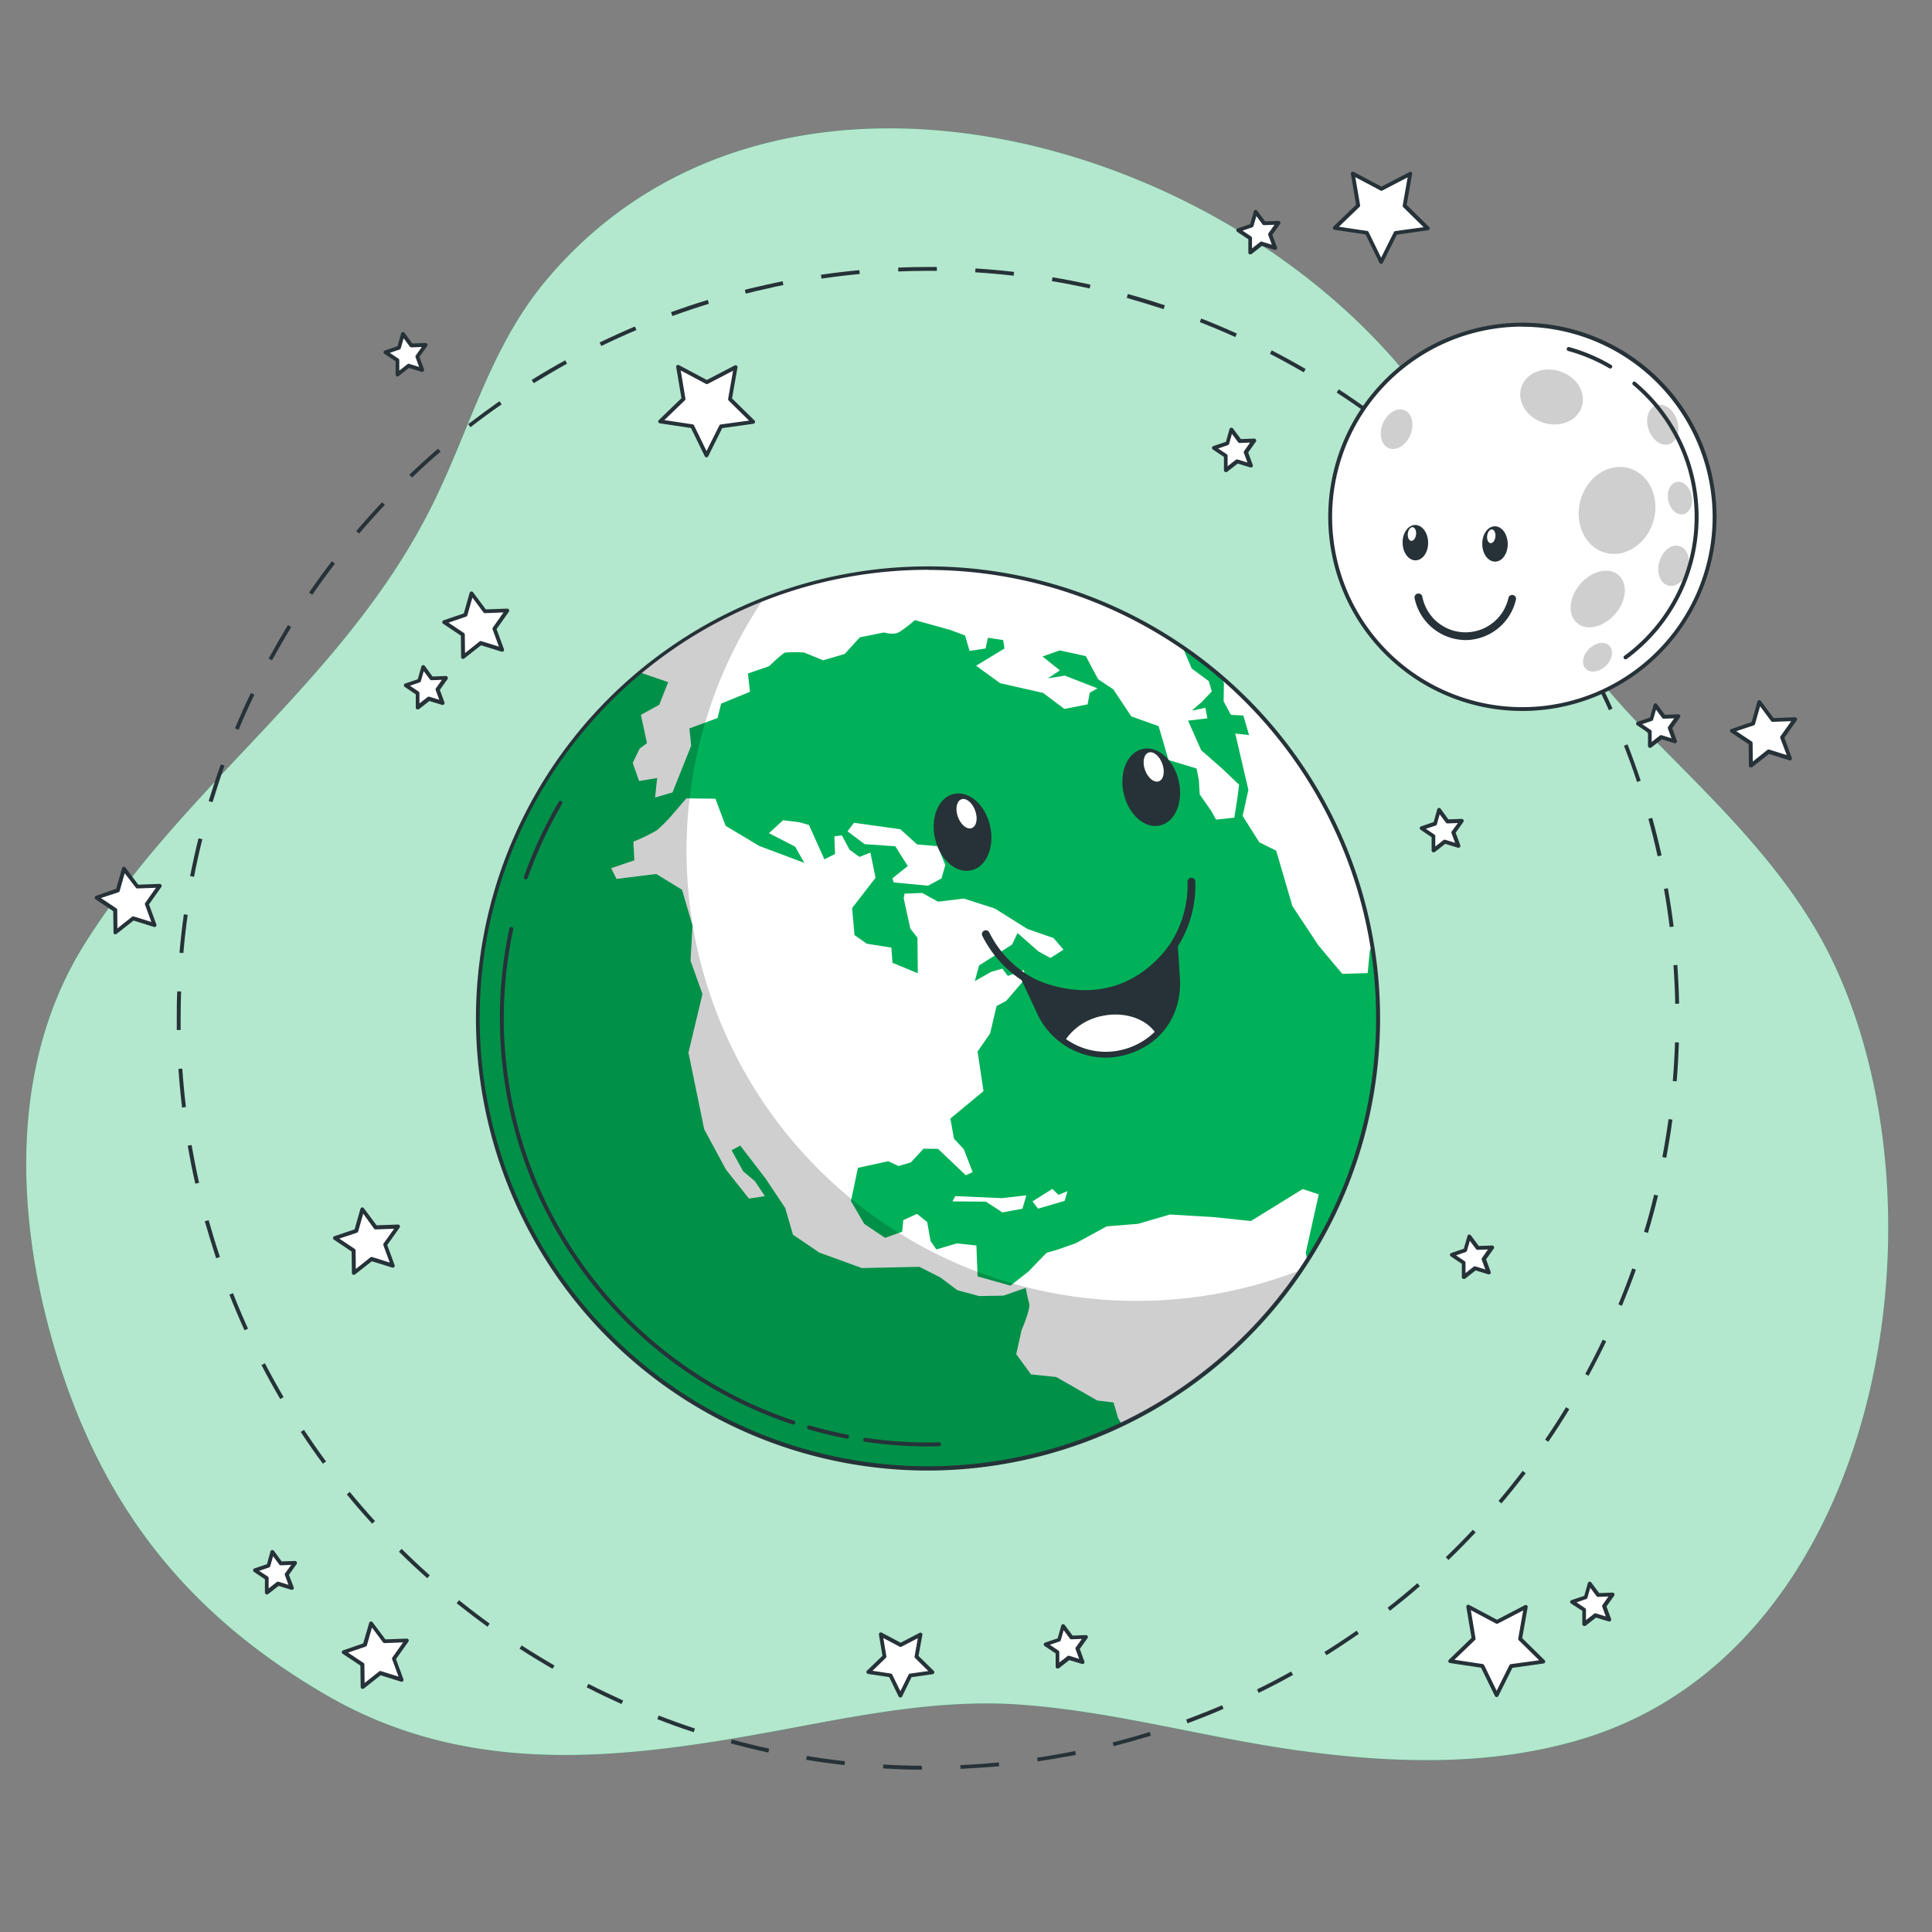 <svg xmlns="http://www.w3.org/2000/svg" viewBox="0 0 500 500"><rect x="0" y="0" width="500" height="500" fill="#808080" stroke="none"/><g id="freepik--background-simple--inject-126"><path d="M383.16,127.24a210,210,0,0,0-10.85-19C326.19,37.94,202.7-.34,141.51,72.34,126.92,89.66,121.84,110.6,112,130.46c-22.32,45.19-64,72.2-90.2,114-20.27,32.44-17.57,74-6.26,109.07,12.29,38.1,33.92,64.71,68.52,84.93,38.79,22.68,80.27,16.38,122.2,8.49,18.85-3.55,38.29-7.17,57.57-5.81,24.14,1.69,48,8.52,71.92,11.84,24.9,3.46,50.74,4.27,74.73-3.25,76.83-24.1,95-137,63.44-201.73-11.18-22.9-30.14-40.57-47.74-58.5C407.2,170.2,395.56,151.26,383.16,127.24Z" style="fill:#00B159"></path><path d="M383.16,127.24a210,210,0,0,0-10.85-19C326.19,37.94,202.7-.34,141.51,72.34,126.92,89.66,121.84,110.6,112,130.46c-22.32,45.19-64,72.2-90.2,114-20.27,32.44-17.57,74-6.26,109.07,12.29,38.1,33.92,64.71,68.52,84.93,38.79,22.68,80.27,16.38,122.2,8.49,18.85-3.55,38.29-7.17,57.57-5.81,24.14,1.69,48,8.52,71.92,11.84,24.9,3.46,50.74,4.27,74.73-3.25,76.83-24.1,95-137,63.44-201.73-11.18-22.9-30.14-40.57-47.74-58.5C407.2,170.2,395.56,151.26,383.16,127.24Z" style="fill:#fff;opacity:0.7"></path></g><g id="freepik--Stars--inject-126"><polygon points="190.39 95 188.93 103.28 194.93 109.17 186.6 110.34 182.85 117.86 179.16 110.31 170.85 109.06 176.9 103.22 175.51 94.94 182.93 98.88 190.39 95" style="fill:#fff"></polygon><path d="M182.85,118.36h0a.5.5,0,0,1-.45-.28l-3.57-7.31-8.05-1.21a.51.51,0,0,1-.41-.34.53.53,0,0,1,.13-.51l5.86-5.66L175,95a.49.49,0,0,1,.2-.49.51.51,0,0,1,.53,0l7.19,3.82,7.22-3.75a.5.5,0,0,1,.72.53l-1.41,8,5.81,5.71a.5.5,0,0,1,.12.51.51.51,0,0,1-.4.34l-8.07,1.13-3.63,7.29A.5.5,0,0,1,182.85,118.36Zm-10.92-9.64,7.31,1.1a.47.47,0,0,1,.37.27l3.24,6.64,3.31-6.61a.47.47,0,0,1,.37-.27l7.32-1-5.27-5.19a.51.51,0,0,1-.14-.44l1.28-7.28-6.56,3.41a.47.47,0,0,1-.46,0l-6.53-3.47,1.22,7.29a.48.48,0,0,1-.15.44Z" style="fill:#263238"></path><polygon points="394.87 415.83 393.41 424.11 399.4 430 391.08 431.18 387.32 438.7 383.64 431.14 375.33 429.9 381.37 424.06 379.99 415.77 387.41 419.71 394.87 415.83" style="fill:#fff"></polygon><path d="M387.32,439.2h0a.49.49,0,0,1-.44-.28l-3.58-7.32-8.05-1.21a.5.5,0,0,1-.4-.34.49.49,0,0,1,.13-.51l5.85-5.66-1.34-8a.5.5,0,0,1,.73-.52l7.19,3.82,7.22-3.76a.5.5,0,0,1,.73.53l-1.41,8,5.8,5.71a.51.51,0,0,1,.13.51.51.51,0,0,1-.41.34l-8.06,1.13-3.64,7.29A.5.5,0,0,1,387.32,439.2Zm-10.92-9.65,7.31,1.1a.51.51,0,0,1,.38.27l3.24,6.65,3.3-6.62a.49.49,0,0,1,.38-.27l7.32-1-5.27-5.18a.5.5,0,0,1-.14-.45l1.28-7.28-6.56,3.41a.49.49,0,0,1-.47,0l-6.52-3.47,1.21,7.29a.5.5,0,0,1-.14.45Z" style="fill:#263238"></path><polygon points="364.97 44.95 363.51 53.23 369.51 59.13 361.18 60.3 357.43 67.82 353.74 60.27 345.43 59.02 351.48 53.18 350.09 44.89 357.51 48.83 364.97 44.95" style="fill:#fff"></polygon><path d="M357.43,68.32h0A.5.5,0,0,1,357,68l-3.57-7.32-8.05-1.21a.47.47,0,0,1-.4-.34.5.5,0,0,1,.12-.51L350.94,53l-1.34-8a.5.5,0,0,1,.73-.52l7.19,3.82,7.22-3.76a.51.51,0,0,1,.53,0,.49.49,0,0,1,.19.49l-1.41,8,5.81,5.71a.5.5,0,0,1,.12.51.51.51,0,0,1-.4.34l-8.07,1.14L357.88,68A.51.51,0,0,1,357.43,68.32Zm-10.92-9.64,7.31,1.09a.48.48,0,0,1,.37.28l3.24,6.64,3.31-6.62a.52.52,0,0,1,.37-.27l7.32-1-5.27-5.18a.52.52,0,0,1-.14-.44l1.28-7.28-6.56,3.41a.5.5,0,0,1-.46,0l-6.53-3.46L352,53.1a.49.49,0,0,1-.15.44Z" style="fill:#263238"></path><polygon points="238.24 423.05 237.24 428.76 241.37 432.82 235.63 433.63 233.04 438.81 230.5 433.6 224.77 432.75 228.94 428.72 227.98 423 233.1 425.72 238.24 423.05" style="fill:#fff"></polygon><path d="M233,439.31a.63.63,0,0,1-.45-.28l-2.42-5-5.47-.82a.49.49,0,0,1-.4-.34.5.5,0,0,1,.12-.51l4-3.85-.91-5.45a.5.5,0,0,1,.73-.53l4.88,2.6,4.91-2.55a.5.5,0,0,1,.72.53l-1,5.44,3.95,3.88a.52.52,0,0,1,.12.52.49.49,0,0,1-.4.33l-5.48.77L233.49,439A.51.51,0,0,1,233,439.31Zm-7.19-6.91,4.72.71a.49.49,0,0,1,.38.27l2.1,4.3,2.13-4.28a.53.53,0,0,1,.38-.27l4.73-.66-3.41-3.36a.51.51,0,0,1-.14-.44l.83-4.71-4.24,2.21a.55.55,0,0,1-.47,0l-4.22-2.25.79,4.72a.49.49,0,0,1-.15.44Z" style="fill:#263238"></path><polygon points="103.01 317.41 99.66 322.13 101.66 327.57 96.12 325.85 91.57 329.43 91.5 323.63 86.69 320.41 92.18 318.55 93.76 312.98 97.22 317.62 103.01 317.41" style="fill:#fff"></polygon><path d="M91.57,329.93a.54.54,0,0,1-.22-.05.5.5,0,0,1-.28-.45L91,323.9l-4.59-3.08a.5.5,0,0,1,.12-.89l5.24-1.77,1.51-5.32a.48.48,0,0,1,.39-.35.5.5,0,0,1,.49.19l3.3,4.43,5.53-.2a.5.5,0,0,1,.43.79l-3.2,4.51,1.9,5.19a.5.5,0,0,1-.1.52.49.49,0,0,1-.51.13l-5.28-1.64-4.35,3.41A.51.51,0,0,1,91.57,329.93Zm-3.76-9.38,4,2.67a.5.5,0,0,1,.22.41l.06,4.78,3.76-3a.52.52,0,0,1,.45-.09l4.57,1.43-1.65-4.49a.5.5,0,0,1,.06-.46L102,318l-4.78.17a.52.52,0,0,1-.42-.2L94,314.09l-1.3,4.6a.5.5,0,0,1-.32.33Z" style="fill:#263238"></path><polygon points="464.56 186.08 461.2 190.81 463.2 196.25 457.67 194.52 453.11 198.1 453.04 192.31 448.23 189.08 453.72 187.22 455.31 181.65 458.77 186.3 464.56 186.08" style="fill:#fff"></polygon><path d="M453.11,198.6a.5.5,0,0,1-.21,0,.49.49,0,0,1-.29-.45l-.06-5.53-4.6-3.08a.49.49,0,0,1-.21-.48.49.49,0,0,1,.33-.41l5.24-1.77,1.52-5.32a.48.48,0,0,1,.39-.35.5.5,0,0,1,.49.19l3.3,4.44,5.53-.21a.47.47,0,0,1,.46.26.51.51,0,0,1,0,.53l-3.2,4.51,1.91,5.19a.52.52,0,0,1-.11.52.48.48,0,0,1-.51.13l-5.28-1.64-4.35,3.41A.51.51,0,0,1,453.11,198.6Zm-3.76-9.37,4,2.66a.48.48,0,0,1,.22.41l.06,4.78,3.76-3a.51.51,0,0,1,.46-.09l4.56,1.43L460.74,191a.47.47,0,0,1,.06-.46l2.76-3.9-4.78.17a.45.45,0,0,1-.42-.2l-2.85-3.83-1.31,4.6a.5.5,0,0,1-.32.34Z" style="fill:#263238"></path><polygon points="131.27 158.01 127.92 162.73 129.92 168.17 124.39 166.45 119.83 170.03 119.76 164.23 114.95 161 120.44 159.15 122.02 153.58 125.48 158.22 131.27 158.01" style="fill:#fff"></polygon><path d="M119.83,170.53a.59.59,0,0,1-.22-.05.51.51,0,0,1-.28-.45l-.06-5.53-4.6-3.08a.51.51,0,0,1,.12-.89l5.24-1.77,1.51-5.32a.53.53,0,0,1,.39-.36.49.49,0,0,1,.49.2l3.31,4.43,5.53-.2a.46.46,0,0,1,.45.26.51.51,0,0,1,0,.53l-3.2,4.51,1.91,5.19a.52.52,0,0,1-.11.52.49.49,0,0,1-.51.13L124.49,167l-4.35,3.42A.51.51,0,0,1,119.83,170.53Zm-3.76-9.38,4,2.67a.48.48,0,0,1,.22.41l.06,4.78,3.76-3a.5.5,0,0,1,.46-.08l4.56,1.42-1.65-4.48a.53.53,0,0,1,.07-.47l2.76-3.9-4.78.18a.49.49,0,0,1-.42-.2l-2.85-3.83-1.31,4.6a.48.48,0,0,1-.32.33Z" style="fill:#263238"></path><polygon points="105.28 424.56 101.93 429.28 103.92 434.72 98.39 433 93.84 436.57 93.77 430.78 88.96 427.55 94.45 425.7 96.03 420.13 99.49 424.77 105.28 424.56" style="fill:#fff"></polygon><path d="M93.84,437.08a.54.54,0,0,1-.22-.05.51.51,0,0,1-.28-.45l-.07-5.53L88.68,428a.5.5,0,0,1,.12-.89L94,425.31,95.55,420a.51.51,0,0,1,.39-.36.49.49,0,0,1,.49.2l3.31,4.43,5.52-.2a.5.5,0,0,1,.43.79l-3.2,4.51,1.9,5.19a.5.5,0,0,1-.1.52.49.49,0,0,1-.51.13l-5.28-1.65L94.15,437A.51.51,0,0,1,93.84,437.08Zm-3.76-9.38,4,2.67a.5.5,0,0,1,.22.41l.06,4.78,3.76-3a.48.48,0,0,1,.45-.08l4.57,1.42-1.65-4.48a.52.52,0,0,1,.06-.47l2.77-3.9-4.78.18a.5.5,0,0,1-.42-.2l-2.86-3.83-1.3,4.6a.52.52,0,0,1-.32.33Z" style="fill:#263238"></path><polygon points="41.32 229.27 37.97 234 39.96 239.43 34.43 237.71 29.88 241.29 29.81 235.49 25 232.26 30.48 230.41 32.07 224.84 35.53 229.48 41.32 229.27" style="fill:#fff"></polygon><path d="M29.88,241.79a.54.54,0,0,1-.22,0,.5.5,0,0,1-.28-.45l-.07-5.53-4.59-3.08a.5.5,0,0,1,.12-.89L30.08,230l1.51-5.32a.5.5,0,0,1,.88-.16l3.3,4.43,5.53-.2a.49.49,0,0,1,.46.26.51.51,0,0,1,0,.53l-3.2,4.51,1.9,5.19a.5.5,0,0,1-.1.52.5.5,0,0,1-.52.13l-5.28-1.65-4.35,3.42A.5.5,0,0,1,29.88,241.79Zm-3.76-9.38,4,2.67a.5.5,0,0,1,.22.41l.05,4.78,3.76-3a.48.48,0,0,1,.46-.09l4.56,1.42-1.64-4.48a.5.5,0,0,1,.06-.46l2.77-3.9-4.78.17a.48.48,0,0,1-.42-.2L32.27,226l-1.3,4.6a.5.5,0,0,1-.32.33Z" style="fill:#263238"></path><polygon points="386.13 322.83 383.99 325.84 385.26 329.31 381.73 328.21 378.82 330.5 378.78 326.8 375.71 324.74 379.21 323.56 380.22 320 382.43 322.96 386.13 322.83" style="fill:#fff"></polygon><path d="M378.82,331a.5.5,0,0,1-.21-.05.49.49,0,0,1-.29-.45l0-3.43-2.85-1.91a.53.53,0,0,1-.22-.49.51.51,0,0,1,.34-.4l3.25-1.1.94-3.31a.48.48,0,0,1,.39-.35.51.51,0,0,1,.49.19l2.05,2.76,3.44-.13a.5.5,0,0,1,.45.26.49.49,0,0,1,0,.53l-2,2.8,1.18,3.22a.5.5,0,0,1-.11.52.49.49,0,0,1-.51.13l-3.28-1-2.7,2.12A.51.51,0,0,1,378.82,331Zm-2-6.11,2.23,1.49a.53.53,0,0,1,.22.41l0,2.69,2.11-1.66a.5.5,0,0,1,.46-.08l2.56.8-.92-2.52a.49.49,0,0,1,.06-.47l1.55-2.19-2.68.1a.53.53,0,0,1-.42-.2l-1.6-2.15-.74,2.58a.48.48,0,0,1-.32.34Z" style="fill:#263238"></path><polygon points="281 423.61 278.86 426.63 280.13 430.1 276.61 429 273.7 431.28 273.65 427.58 270.58 425.52 274.09 424.34 275.1 420.78 277.31 423.75 281 423.61" style="fill:#fff"></polygon><path d="M273.7,431.78a.54.54,0,0,1-.22,0,.49.49,0,0,1-.28-.44l0-3.44-2.86-1.91a.51.51,0,0,1-.21-.48.49.49,0,0,1,.33-.41l3.26-1.1.94-3.31a.48.48,0,0,1,.39-.35.51.51,0,0,1,.49.19l2.05,2.76,3.43-.13a.5.5,0,0,1,.43.79l-2,2.8,1.18,3.23a.48.48,0,0,1-.1.51.51.51,0,0,1-.51.14l-3.28-1-2.7,2.12A.51.51,0,0,1,273.7,431.78Zm-2-6.11,2.23,1.5a.48.48,0,0,1,.22.41l0,2.68,2.12-1.66a.48.48,0,0,1,.45-.08l2.57.8-.93-2.52a.53.53,0,0,1,.06-.46l1.56-2.19-2.69.1a.55.55,0,0,1-.42-.2l-1.6-2.16-.73,2.58a.52.52,0,0,1-.32.34Z" style="fill:#263238"></path><polygon points="76.37 404.47 74.23 407.48 75.5 410.95 71.97 409.85 69.06 412.14 69.02 408.44 65.95 406.38 69.45 405.2 70.47 401.64 72.67 404.61 76.37 404.47" style="fill:#fff"></polygon><path d="M69.06,412.64a.54.54,0,0,1-.21-.05.53.53,0,0,1-.29-.45l0-3.43-2.85-1.92a.5.5,0,0,1,.12-.88l3.26-1.1L70,401.5a.51.51,0,0,1,.39-.35.53.53,0,0,1,.5.19l2,2.75,3.43-.12a.49.49,0,0,1,.46.26.51.51,0,0,1,0,.53l-2,2.8L76,410.78a.48.48,0,0,1-.11.52.49.49,0,0,1-.51.13l-3.28-1-2.7,2.12A.51.51,0,0,1,69.06,412.64Zm-2-6.11L69.3,408a.47.47,0,0,1,.22.4l0,2.69,2.11-1.66a.51.51,0,0,1,.46-.08l2.56.8-.92-2.52a.52.52,0,0,1,.06-.47L75.37,405l-2.68.1a.49.49,0,0,1-.42-.2l-1.6-2.15-.73,2.58a.51.51,0,0,1-.33.34Z" style="fill:#263238"></path><polygon points="115.4 175.4 113.27 178.42 114.54 181.89 111.01 180.79 108.1 183.07 108.06 179.38 104.99 177.32 108.49 176.13 109.5 172.57 111.71 175.54 115.4 175.4" style="fill:#fff"></polygon><path d="M108.1,183.57a.44.44,0,0,1-.22,0,.49.49,0,0,1-.28-.44l0-3.43-2.85-1.92a.49.49,0,0,1-.22-.48.51.51,0,0,1,.34-.41l3.25-1.1.94-3.3a.51.51,0,0,1,.39-.36.49.49,0,0,1,.49.2l2,2.75,3.43-.13a.47.47,0,0,1,.46.27.49.49,0,0,1,0,.52l-2,2.8,1.19,3.23a.52.52,0,0,1-.11.52.53.53,0,0,1-.51.13l-3.28-1-2.7,2.12A.5.5,0,0,1,108.1,183.57Zm-2-6.1,2.23,1.49a.55.55,0,0,1,.22.41l0,2.68,2.11-1.65a.51.51,0,0,1,.46-.09l2.56.8-.92-2.52a.48.48,0,0,1,.06-.46l1.55-2.19-2.68.1a.5.5,0,0,1-.42-.2l-1.61-2.15-.73,2.58a.54.54,0,0,1-.32.34Z" style="fill:#263238"></path><polygon points="417.27 412.63 415.13 415.65 416.41 419.12 412.88 418.02 409.97 420.3 409.93 416.61 406.86 414.55 410.36 413.36 411.37 409.81 413.58 412.77 417.27 412.63" style="fill:#fff"></polygon><path d="M410,420.8a.44.44,0,0,1-.22-.05.49.49,0,0,1-.28-.44l0-3.44L406.58,415a.51.51,0,0,1-.22-.48.48.48,0,0,1,.34-.41L410,413l.94-3.3a.51.51,0,0,1,.39-.36.5.5,0,0,1,.49.2l2.05,2.75,3.43-.13a.53.53,0,0,1,.46.26.51.51,0,0,1,0,.53l-2,2.8,1.19,3.23a.5.5,0,0,1-.11.51.51.51,0,0,1-.51.14l-3.28-1-2.7,2.12A.5.5,0,0,1,410,420.8Zm-2-6.11,2.22,1.5a.51.51,0,0,1,.23.41l0,2.68,2.11-1.65a.54.54,0,0,1,.46-.09l2.56.8-.92-2.52a.48.48,0,0,1,.06-.46l1.55-2.19-2.68.1a.49.49,0,0,1-.42-.2l-1.61-2.15-.73,2.58a.5.5,0,0,1-.32.33Z" style="fill:#263238"></path><polygon points="330.88 57.63 328.74 60.65 330.01 64.12 326.48 63.02 323.57 65.3 323.53 61.61 320.46 59.55 323.96 58.36 324.97 54.8 327.18 57.77 330.88 57.63" style="fill:#fff"></polygon><path d="M323.57,65.8a.38.38,0,0,1-.21,0,.48.48,0,0,1-.29-.44l0-3.44L320.18,60a.5.5,0,0,1,.12-.89l3.25-1.1.94-3.3a.49.49,0,0,1,.88-.16l2.05,2.75,3.44-.13a.51.51,0,0,1,.42.79l-2,2.8L330.48,64a.5.5,0,0,1-.11.52.51.51,0,0,1-.51.13l-3.28-1-2.7,2.12A.5.5,0,0,1,323.57,65.8Zm-2-6.11,2.23,1.5a.52.52,0,0,1,.22.41l0,2.68,2.11-1.65a.48.48,0,0,1,.46-.09l2.56.8-.92-2.52a.48.48,0,0,1,.06-.46l1.55-2.19-2.68.1a.49.49,0,0,1-.42-.2l-1.6-2.15-.74,2.58a.46.46,0,0,1-.32.33Z" style="fill:#263238"></path><polygon points="378.29 212.42 376.15 215.44 377.43 218.91 373.9 217.81 370.99 220.09 370.94 216.4 367.87 214.34 371.38 213.15 372.39 209.6 374.6 212.56 378.29 212.42" style="fill:#fff"></polygon><path d="M371,220.59a.44.44,0,0,1-.22-.05.49.49,0,0,1-.28-.44l0-3.43-2.85-1.92a.48.48,0,0,1-.22-.48.49.49,0,0,1,.33-.41l3.26-1.1.94-3.3a.49.49,0,0,1,.88-.16l2,2.75,3.43-.13a.5.5,0,0,1,.46.27.49.49,0,0,1,0,.52l-2,2.8,1.19,3.23a.52.52,0,0,1-.11.52.51.51,0,0,1-.51.13l-3.28-1-2.7,2.12A.5.5,0,0,1,371,220.59Zm-2-6.1,2.23,1.49a.49.49,0,0,1,.22.41l0,2.69,2.11-1.66a.51.51,0,0,1,.46-.09l2.56.8-.93-2.52a.51.51,0,0,1,.07-.46L377.3,213l-2.69.1a.5.5,0,0,1-.42-.2l-1.6-2.15-.73,2.58a.54.54,0,0,1-.32.34Z" style="fill:#263238"></path><polygon points="324.55 114 322.41 117.02 323.68 120.49 320.15 119.39 317.25 121.67 317.2 117.98 314.13 115.92 317.63 114.73 318.64 111.18 320.85 114.14 324.55 114" style="fill:#fff"></polygon><path d="M317.25,122.18a.54.54,0,0,1-.22-.05.51.51,0,0,1-.28-.45l0-3.43-2.86-1.92a.49.49,0,0,1-.21-.48.49.49,0,0,1,.33-.41l3.26-1.1.93-3.3a.51.51,0,0,1,.4-.35.5.5,0,0,1,.49.19l2.05,2.75,3.43-.12a.47.47,0,0,1,.46.26.49.49,0,0,1,0,.52l-2,2.81,1.18,3.22a.5.5,0,0,1-.62.65l-3.27-1-2.71,2.12A.48.48,0,0,1,317.25,122.18Zm-2-6.11,2.23,1.49a.49.49,0,0,1,.22.41l0,2.69,2.11-1.66a.51.51,0,0,1,.46-.09l2.57.8-.93-2.52a.51.51,0,0,1,.06-.46l1.55-2.19-2.68.1a.48.48,0,0,1-.42-.2l-1.6-2.15-.73,2.58a.54.54,0,0,1-.32.34Z" style="fill:#263238"></path><polygon points="110.19 89.26 108.06 92.28 109.33 95.75 105.8 94.65 102.89 96.93 102.85 93.23 99.78 91.17 103.28 89.99 104.29 86.43 106.5 89.4 110.19 89.26" style="fill:#fff"></polygon><path d="M102.89,97.43a.38.38,0,0,1-.21-.05.48.48,0,0,1-.29-.44l0-3.44L99.5,91.59a.5.5,0,0,1,.12-.89l3.25-1.1.94-3.3a.49.49,0,0,1,.88-.16l2,2.75,3.44-.13a.5.5,0,0,1,.42.79l-2,2.8,1.18,3.23a.52.52,0,0,1-.11.52.53.53,0,0,1-.51.13l-3.28-1-2.7,2.13A.5.5,0,0,1,102.89,97.43Zm-2-6.11,2.23,1.5a.5.5,0,0,1,.22.41l0,2.68,2.11-1.65a.48.48,0,0,1,.46-.09l2.56.8-.92-2.52a.48.48,0,0,1,.06-.46l1.55-2.19-2.68.1a.49.49,0,0,1-.42-.2l-1.6-2.15-.74,2.58a.46.46,0,0,1-.32.33Z" style="fill:#263238"></path><polygon points="434.28 185.36 432.15 188.38 433.42 191.85 429.89 190.75 426.98 193.03 426.94 189.34 423.87 187.28 427.37 186.09 428.38 182.53 430.59 185.5 434.28 185.36" style="fill:#fff"></polygon><path d="M427,193.53a.44.44,0,0,1-.22-.05.49.49,0,0,1-.28-.44l0-3.44-2.85-1.91a.5.5,0,0,1,.12-.89l3.25-1.1.94-3.3a.49.49,0,0,1,.88-.16l2.05,2.75,3.44-.13a.49.49,0,0,1,.45.26.51.51,0,0,1,0,.53l-2,2.8,1.18,3.23a.52.52,0,0,1-.11.52.53.53,0,0,1-.51.13l-3.28-1-2.7,2.12A.5.5,0,0,1,427,193.53Zm-2-6.11,2.23,1.5a.52.52,0,0,1,.22.41l0,2.68,2.11-1.65a.48.48,0,0,1,.46-.09l2.56.8-.92-2.52a.48.48,0,0,1,.06-.46l1.55-2.19-2.68.1a.49.49,0,0,1-.42-.2l-1.6-2.15-.74,2.58a.46.46,0,0,1-.32.33Z" style="fill:#263238"></path></g><g id="freepik--Circle--inject-126"><path d="M238.56,458c-3.33,0-6.69-.14-10-.34l0-1c3.31.19,6.66.3,10,.33Zm10-.19,0-1c3.31-.15,6.65-.38,9.94-.7l.1,1C255.27,457.39,251.91,457.62,248.58,457.77Zm-30-1c-3.31-.37-6.64-.83-9.91-1.37l.16-1c3.26.53,6.57,1,9.86,1.36Zm50-.92-.15-1c3.27-.49,6.58-1.07,9.83-1.72l.19,1C275.14,454.78,271.82,455.36,268.53,455.85Zm-69.71-2.33c-3.25-.71-6.52-1.51-9.72-2.38l.26-1c3.19.87,6.44,1.67,9.67,2.37Zm89.36-1.62-.25-1c3.2-.81,6.43-1.72,9.6-2.7l.29.95C294.64,450.17,291.4,451.08,288.18,451.9Zm-108.67-3.65c-3.17-1-6.34-2.18-9.43-3.38l.36-.93c3.07,1.19,6.23,2.32,9.38,3.36ZM307.32,446,307,445c3.11-1.14,6.23-2.38,9.27-3.68l.39.92C313.58,443.59,310.44,444.83,307.32,446Zm-146.49-5c-3-1.36-6.08-2.82-9-4.33l.45-.89c2.94,1.5,6,2.95,9,4.31Zm164.92-2.89-.44-.9c3-1.45,5.94-3,8.84-4.62l.48.88C331.72,435.1,328.73,436.66,325.75,438.12ZM143,431.9c-2.88-1.67-5.76-3.43-8.54-5.23l.54-.84c2.77,1.79,5.63,3.54,8.5,5.2Zm200.29-3.52-.53-.85c2.81-1.76,5.61-3.61,8.33-5.51l.57.81C348.92,424.74,346.11,426.61,343.28,428.38ZM126.18,421c-2.7-1.95-5.39-4-8-6.08l.62-.78c2.58,2.07,5.25,4.11,7.93,6.05Zm233.54-4.13-.62-.79c2.61-2,5.21-4.18,7.71-6.35l.65.76C365,412.67,362.34,414.81,359.72,416.87Zm-249.16-8.44c-2.49-2.22-5-4.53-7.31-6.86l.7-.72c2.35,2.33,4.8,4.63,7.27,6.84Zm264.31-4.71-.7-.72c2.39-2.3,4.75-4.69,7-7.1l.73.68C379.63,399,377.26,401.41,374.87,403.72ZM96.31,394.33c-2.25-2.47-4.46-5-6.56-7.59l.77-.64c2.1,2.56,4.29,5.1,6.53,7.55Zm292.26-5.24-.76-.65c2.14-2.53,4.24-5.15,6.24-7.78l.8.61C392.84,383.91,390.73,386.54,388.57,389.09Zm-305-10.27c-2-2.68-3.91-5.45-5.74-8.23l.83-.55c1.83,2.76,3.75,5.52,5.72,8.19Zm317.13-5.69-.83-.56c1.87-2.73,3.69-5.55,5.41-8.38l.85.52C404.41,367.55,402.58,370.39,400.71,373.13ZM72.53,362.07c-1.69-2.88-3.32-5.83-4.86-8.79l.89-.46c1.53,2.94,3.15,5.88,4.83,8.74Zm338.61-6-.88-.48c1.58-2.92,3.1-5.91,4.52-8.89l.9.43C414.26,350.08,412.73,353.09,411.14,356ZM63.28,344.27c-1.38-3-2.69-6.13-3.91-9.22l.93-.37c1.21,3.08,2.52,6.16,3.89,9.18Zm356.48-6.33-.92-.38c1.27-3.05,2.47-6.18,3.58-9.3l.95.34C422.25,331.73,421,334.88,419.76,337.94ZM55.93,325.63c-1-3.15-2-6.37-2.94-9.58l1-.27c.9,3.19,1.88,6.4,2.93,9.53Zm370.55-6.55-1-.29c1-3.17,1.83-6.4,2.61-9.61l1,.24C428.32,312.64,427.44,315.9,426.48,319.08ZM50.54,306.33l-.15-.66c-.68-3-1.28-6.12-1.81-9.17l1-.17c.53,3,1.13,6.11,1.8,9.12l.15.66Zm380.68-6.7-1-.18c.61-3.25,1.15-6.55,1.6-9.83l1,.14C432.38,293.05,431.84,296.37,431.22,299.63Zm-384.1-13c-.4-3.31-.71-6.67-.94-10l1-.07c.22,3.3.54,6.64.94,9.93Zm386.8-6.78-1-.08c.27-3.3.46-6.65.57-10l1,0C434.39,273.13,434.2,276.5,433.92,279.81ZM45.75,266.59c0-1.08,0-2.16,0-3.25,0-2.25,0-4.53.12-6.77l1,0c-.08,2.23-.12,4.5-.12,6.74q0,1.62,0,3.24Zm387.8-6.79c-.06-3.3-.22-6.66-.46-10l1-.07c.24,3.32.4,6.69.46,10ZM47.45,246.65l-1-.09c.29-3.31.67-6.65,1.13-9.94l1,.14C48.11,240,47.74,243.36,47.45,246.65Zm384.67-6.73c-.41-3.27-.9-6.59-1.48-9.86l1-.18c.58,3.29,1.09,6.63,1.49,9.91Zm-381.91-13-1-.19c.63-3.26,1.36-6.55,2.16-9.77l1,.24C51.55,220.42,50.83,223.7,50.21,226.94ZM429,221.6c-.71-3.23-1.52-6.49-2.4-9.68l1-.26c.88,3.2,1.7,6.47,2.42,9.72Zm-374-14-1-.29c1-3.18,2-6.38,3.15-9.5l.94.33C57,201.27,56,204.45,55,207.61Zm368.66-5.22c-1-3.14-2.18-6.3-3.38-9.38l.93-.37c1.21,3.11,2.35,6.28,3.4,9.43ZM61.74,188.87l-.92-.39c1.28-3.06,2.66-6.13,4.11-9.13l.9.43C64.39,182.77,63,185.82,61.74,188.87Zm354.66-5.06c-1.36-3-2.82-6-4.33-9l.89-.46c1.52,3,3,6,4.36,9Zm-346-12.9-.88-.48c1.6-2.92,3.29-5.83,5-8.67l.85.53C73.65,165.1,72,168,70.38,170.91Zm336.89-4.83c-1.67-2.87-3.44-5.73-5.25-8.5l.83-.55c1.83,2.79,3.6,5.66,5.28,8.54ZM80.82,153.93l-.83-.57c1.89-2.74,3.87-5.47,5.89-8.11l.8.61C84.67,148.48,82.7,151.2,80.82,153.93Zm315.51-4.56c-2-2.67-4-5.33-6.1-7.9l.77-.63c2.1,2.58,4.17,5.25,6.14,7.94ZM92.94,138.09l-.76-.64c2.16-2.54,4.41-5,6.69-7.47l.73.68C97.33,133.07,95.09,135.57,92.94,138.09Zm290.79-4.19c-2.23-2.46-4.54-4.89-6.89-7.22l.71-.71c2.35,2.35,4.68,4.79,6.92,7.26Zm-277.1-10.31-.69-.73c2.41-2.3,4.91-4.57,7.43-6.74l.65.76C111.51,119,109,121.3,106.63,123.59Zm263-3.77c-2.47-2.22-5-4.4-7.59-6.48l.63-.78c2.58,2.1,5.15,4.29,7.63,6.51Zm-247.85-9.26-.61-.79c2.63-2,5.35-4,8.09-5.94l.57.82C127.08,106.54,124.37,108.53,121.75,110.56Zm232.35-3.3c-2.67-2-5.43-3.85-8.21-5.66l.55-.84c2.79,1.82,5.56,3.73,8.25,5.69Zm-216-8.09-.53-.85c2.83-1.76,5.75-3.47,8.67-5.07l.48.87C143.86,95.72,141,97.42,138.14,99.17Zm199.27-2.81c-2.86-1.66-5.8-3.28-8.74-4.79l.46-.89c2.95,1.52,5.91,3.14,8.78,4.82ZM155.62,89.54l-.44-.9c3-1.45,6.06-2.84,9.13-4.14l.39.92C161.65,86.71,158.59,88.1,155.62,89.54Zm164.07-2.31c-3-1.36-6.11-2.67-9.18-3.87l.36-.93c3.09,1.21,6.2,2.52,9.23,3.89ZM174,81.79l-.34-1c3.12-1.13,6.32-2.2,9.51-3.17l.29,1C180.27,79.6,177.09,80.66,174,81.79ZM301.14,80c-3.14-1-6.35-2-9.53-2.91l.27-1c3.19.88,6.42,1.87,9.58,2.92ZM193,76l-.24-1c1.73-.43,3.48-.85,5.22-1.23q2.28-.51,4.56-1l.2,1c-1.52.3-3,.62-4.55,1C196.51,75.11,194.76,75.53,193,76ZM282,74.65c-3.23-.71-6.52-1.35-9.78-1.9l.17-1c3.27.55,6.58,1.2,9.82,1.92ZM212.6,72.1l-.14-1c3.3-.48,6.65-.88,9.95-1.19l.1,1C219.22,71.22,215.88,71.62,212.6,72.1Zm49.72-.75c-3.29-.38-6.63-.67-9.93-.88l.06-1c3.32.21,6.68.51,10,.89Zm-29.86-1.1,0-1c2.66-.11,5.38-.16,8-.16h2v1h-2.09C237.72,70.09,235.07,70.15,232.46,70.25Z" style="fill:#263238"></path></g><g id="freepik--Moon--inject-126"><circle cx="394.03" cy="133.8" r="49.73" style="fill:#fff"></circle><path d="M394,184a50.24,50.24,0,1,1,50.23-50.23A50.28,50.28,0,0,1,394,184Zm0-99.47a49.24,49.24,0,1,0,49.23,49.24A49.29,49.29,0,0,0,394,84.56Z" style="fill:#263238"></path><path d="M383.61,140.82c0,2.53,1.54,4.56,3.36,4.53s3.27-2.1,3.23-4.63-1.55-4.55-3.37-4.52S383.57,138.3,383.61,140.82Z" style="fill:#263238"></path><path d="M384.87,138.68c-.1,1,.29,1.83.88,1.89s1.15-.68,1.26-1.66-.29-1.83-.88-1.89S385,137.7,384.87,138.68Z" style="fill:#fff"></path><path d="M363,140.49c0,2.53,1.55,4.56,3.37,4.53s3.27-2.1,3.23-4.63-1.55-4.55-3.37-4.53S362.91,138,363,140.49Z" style="fill:#263238"></path><path d="M364.34,138.09c-.1,1,.29,1.83.88,1.89s1.15-.68,1.26-1.66-.29-1.83-.88-1.89S364.44,137.11,364.34,138.09Z" style="fill:#fff"></path><path d="M379.24,165.65a13.59,13.59,0,0,1-13.14-10.82,1,1,0,0,1,2-.42,11.38,11.38,0,0,0,22.3.25,1,1,0,0,1,1.94.46,13.5,13.5,0,0,1-12.85,10.53Z" style="fill:#263238"></path><path d="M427.92,134.8c-1.73,6-7.35,9.72-12.56,8.23s-8-7.59-6.32-13.63,7.35-9.72,12.56-8.23S429.64,128.76,427.92,134.8Z" style="opacity:0.19"></path><path d="M418,158.91c-3,3.43-7.38,4.48-9.88,2.33s-2.11-6.68.86-10.11,7.38-4.48,9.87-2.33S421,155.48,418,158.91Z" style="opacity:0.19"></path><path d="M399.37,109.38c-4.31-1.4-6.84-5.51-5.65-9.18s5.66-5.5,10-4.1,6.84,5.51,5.65,9.18S403.68,110.79,399.37,109.38Z" style="opacity:0.19"></path><path d="M436.85,147.48c-.81,2.82-3.12,4.64-5.16,4.05s-3.05-3.34-2.25-6.16,3.12-4.64,5.17-4.05S437.66,144.66,436.85,147.48Z" style="opacity:0.19"></path><path d="M415.61,172.3c-1.69,1.64-4,2-5.22.76s-.79-3.55.9-5.19,4-2,5.21-.76S417.29,170.66,415.61,172.3Z" style="opacity:0.19"></path><path d="M437.81,128.28c.48,2.3-.5,4.45-2.17,4.79s-3.41-1.24-3.89-3.55.5-4.45,2.17-4.8S437.34,126,437.81,128.28Z" style="opacity:0.19"></path><path d="M365,112.56c-1.13,2.71-3.64,4.24-5.6,3.42s-2.64-3.68-1.51-6.39,3.64-4.24,5.6-3.42S366.1,109.85,365,112.56Z" style="opacity:0.19"></path><path d="M434,108.68c.93,2.78.05,5.58-2,6.26s-4.41-1-5.35-3.81-.05-5.59,2-6.26S433.08,105.9,434,108.68Z" style="opacity:0.19"></path><path d="M420.67,170.63a.51.51,0,0,1-.4-.2.5.5,0,0,1,.1-.7,44.57,44.57,0,0,0,2.31-70.06.5.5,0,1,1,.64-.76A45.57,45.57,0,0,1,421,170.54.55.55,0,0,1,420.67,170.63Z" style="fill:#263238"></path><path d="M416.72,95.37a.55.55,0,0,1-.25-.07,44.31,44.31,0,0,0-10.63-4.47.5.5,0,0,1,.27-1A45.29,45.29,0,0,1,417,94.44a.5.5,0,0,1-.25.93Z" style="fill:#263238"></path></g><g id="freepik--Earth--inject-126"><circle cx="240.16" cy="263.53" r="116.5" transform="translate(-116 247) rotate(-45)" style="fill:#00B159"></circle><polygon points="221 212.94 233.01 214.61 237.33 218.53 242.65 218.99 244.65 223.88 243.65 227.34 240.17 229.22 231.27 228.37 230.96 227.31 234.93 224.13 231.71 219.02 223.77 218.46 219.34 215.15 221 212.94" style="fill:#fff"></polygon><path d="M323.73,316l-9.5-1-11.44-.69-8.22,2.41-8.17.66-7.94,4.34-4.7,1.66-2.92.85-4.65,4.82-4.68,3.67L253,330.33l-.31-8-5.06-.54-5.3,1.56-1.5-2.16-.87-4.93-2.63-2.11-3.56,1.62-.29,3-4.43,1.58-5.38-3.61-3.45-5.9,1.81-8.6,7.85-1.72,2.66,1.24,3.19-.93,3.28-3.55,3.76.05,7.18,6.83,1.78-.81-2.31-5.95-2.53-2.72-.94-5.19,8.58-7.12L253,272.14l3.24-4.69,1.67-7.11,2.5-1.31,4.94-5.77-.36-2.2-4.17,1.51-1.42-1.89-2.92.85-4.2,2.38,1.12-4.07,8.51-5.37,1.43-3,5.42,4.76,3.09,1.69,3.4-2.15-2.6-3-6.74-2.35-8.46-5.3-8-2.57-6.68.8-4.11-2.25-4.56.18-.22,1.21,1.72,7.85,1.84,2.35.09,9.19-6.55-2.7-.29-3.94-6.35-1L221.14,242l-.61-7,6.06-7.83-1.33-6.52-2.84,1.12-2.55-1.85-2-3.74-1.94.27.18,4.56-2.76,1.38-4-8.9-2.51-.7-4.18-.51L199,215.62l6.78,3.49,2.38,4.2-11.65-4.37-8.73-5.23-2.63-7-7.52-.1-4.3,5a41.83,41.83,0,0,1-3.36,3.28,46.17,46.17,0,0,1-6.06,2.93l.26,4.82-6,2.05,1.38,2.77,10.28-1.28,6.68,4.09,2.71,9.29-.51,9.08,3.09,8.61-3.63,15.17,4.08,19.84,5.64,10.45,5.94,7.48,4.13-.63-2.57-3.86-3.05-2.56-3-5.45,2.23-1.23,6.51,8.47,5.14,7.71,2,6.9,6.83,4.63,11,4,14.89-.32,5.41,2.74,4.43,3.31,5.63,1.52,6.3-.11,5.76-2s.51,2.73.9,4.06-2,6.92-2,6.92L263,350.47l3.83,5.22,6.53.68L284,362.46l4.19.5,1.16,4,1,1.72a116,116,0,0,0,48-42.48l-.42-2,3.36-15.1-4.15-1.38Z" style="fill:#fff"></path><path d="M320.68,203.09l-4.4-4.19-5.42-4.75-3.39-7.65,5-.6-.51-2.73-3.53.74,2.53-2.18,2.65-2.79-.78-2.66L308.41,173l-2.35-5.51A116.58,116.58,0,0,0,165.53,174l7.39,2.54-2.32,5.86L165.87,185l1.56,7.32-1.89,1.42-1.8,3.69,1.66,4.7,4.67-.79-.54,5.06,4.51-1.32L178.87,193l-.45-4.48,7.28-2.7.93-3.73,7.46-3.05-.52-4.74,5.49-1.9s3.36-3.28,4.16-3.52a34.1,34.1,0,0,1,4.9,0l4.91,2,5.57-1.63,3.93-4.31,6.25-1.26a6.8,6.8,0,0,0,3.23.21c1.33-.39,4.77-3.41,4.77-3.41l9.09,2.53,3.89,1.45,1.16,4,4.14-.63.62-2.78,3.92.59.35,2.2-7.34,4.45,6.22,4.52,11.11,2.51,5.53,4.15,6-1.18.55-3,2-1.15-8.45-3.29-4.4.71,3.14-2.07-4.5-3.58,4.43-1.59,6.77,1.48,3.19,6,3.93,2.6,4.64,7,7.08,2.53,2.56,8.76,7.27,2.2.58,3,.22,3.69,3,4.31,1.23,2.23,4.74-.52.8-5.13Z" style="fill:#fff"></path><path d="M316.31,175.34l.44,1.53-.08,4.63,1.88,3.49,3.23.2,1.48,5.05-3.58-.4,3.4,14.56-1.48,6.77,4.3,6.81,4.38,2.18,4.19,14.33,6.71,10.14,6.2,7.4,6.57-.19.57-5.93.66-.93a116.64,116.64,0,0,0-38.87-69.64Z" style="fill:#fff"></path><polygon points="247.24 309.55 246.48 310.92 255.14 310.98 259.42 313.77 264.61 312.82 265.62 309.36 259.2 310.08 247.24 309.55" style="fill:#fff"></polygon><polygon points="272.33 307.69 267.22 310.91 268.64 312.8 275.54 310.78 276.25 308.27 273.93 309.23 272.33 307.69" style="fill:#fff"></polygon><path d="M326.84,332A116.5,116.5,0,0,1,197.54,155.1,116.5,116.5,0,1,0,336.77,328.64C333.54,329.9,330.23,331,326.84,332Z" style="opacity:0.19"></path><path d="M240.13,374.33a110.78,110.78,0,0,1-16.28-1.21.5.5,0,0,1,.14-1,110.13,110.13,0,0,0,19,1.16.51.51,0,0,1,.51.48.5.5,0,0,1-.49.52C242.07,374.31,241.1,374.33,240.13,374.33Z" style="fill:#263238"></path><path d="M219.22,372.31h-.1c-3.31-.65-6.62-1.45-9.86-2.39a.5.5,0,1,1,.28-1c3.21.93,6.5,1.73,9.77,2.36a.51.51,0,0,1,.4.59A.5.5,0,0,1,219.22,372.31Z" style="fill:#263238"></path><path d="M205.31,368.66l-.15,0A110.83,110.83,0,0,1,131.83,240.3a.49.49,0,0,1,.59-.38.51.51,0,0,1,.39.59,109.83,109.83,0,0,0,72.66,127.17.51.51,0,0,1,.32.64A.5.5,0,0,1,205.31,368.66Z" style="fill:#263238"></path><path d="M136.09,227.55a.51.51,0,0,1-.48-.67,111.84,111.84,0,0,1,9-19.36.49.49,0,0,1,.68-.18.51.51,0,0,1,.18.69,110.48,110.48,0,0,0-8.89,19.18A.5.5,0,0,1,136.09,227.55Z" style="fill:#263238"></path><path d="M240,380.58A117,117,0,1,1,352.46,230.69h0A117,117,0,0,1,273,375.83,117.58,117.58,0,0,1,240,380.58Zm.33-233.11A116,116,0,1,0,351.5,231h0a116.15,116.15,0,0,0-111.18-83.5Z" style="fill:#263238"></path><path d="M256.23,213.73c1.25,5.47-.93,10.63-4.87,11.52s-8.13-2.8-9.38-8.27.94-10.63,4.87-11.52S255,208.26,256.23,213.73Z" style="fill:#263238"></path><path d="M252.38,209.78c.74,2.06.34,4.09-.9,4.53s-2.84-.86-3.58-2.92-.33-4.08.9-4.53S251.64,207.73,252.38,209.78Z" style="fill:#fff"></path><path d="M305.06,202.12c1.25,5.47-.93,10.62-4.87,11.52s-8.14-2.81-9.38-8.27.93-10.63,4.87-11.53S303.82,196.65,305.06,202.12Z" style="fill:#263238"></path><path d="M300.81,197.68c.74,2,.34,4.08-.9,4.52s-2.84-.86-3.58-2.91-.33-4.09.91-4.53S300.08,195.62,300.81,197.68Z" style="fill:#fff"></path><path d="M280.44,258.53a29.56,29.56,0,0,1-26.21-16.32,1,1,0,1,1,1.79-.91,27.34,27.34,0,0,0,30.32,14.56c12.54-2.85,21.37-14.51,21-27.7a1,1,0,0,1,1-1,1,1,0,0,1,1,1,29.48,29.48,0,0,1-22.57,29.71A28.61,28.61,0,0,1,280.44,258.53Z" style="fill:#263238"></path><path d="M304.39,253.49a17.78,17.78,0,0,1-14.26,18.78,18.56,18.56,0,0,1-20.56-9.87l-4.26-9.13s22.63,13.09,38.52-8.54Z" style="fill:#263238"></path><path d="M286.13,273.72a19.68,19.68,0,0,1-17.45-10.86l-4.28-9.17a1,1,0,0,1,1.41-1.29c.89.52,22.05,12.37,37.21-8.27a1,1,0,0,1,1.09-.36,1,1,0,0,1,.71.89l.56,8.76v0c.45,9.84-5.45,17.62-15,19.8A19,19,0,0,1,286.13,273.72Zm-18.75-18.37,3.1,6.63a17.51,17.51,0,0,0,19.43,9.31,16.74,16.74,0,0,0,13.48-17.75L303,247.4C290.15,262.67,273.66,258,267.38,255.35Z" style="fill:#263238"></path><path d="M290.13,272.27a18.7,18.7,0,0,0,9.38-5.18c-2.66-4-8.52-6-14.6-4.59a15.32,15.32,0,0,0-9.71,6.55A18.2,18.2,0,0,0,290.13,272.27Z" style="fill:#fff"></path><path d="M286.16,273.21a18.84,18.84,0,0,1-11.26-3.76.49.49,0,0,1-.13-.66,15.75,15.75,0,0,1,10-6.78c6.19-1.41,12.27.52,15.14,4.81a.49.49,0,0,1-.06.62,19.15,19.15,0,0,1-9.63,5.31h0A18.17,18.17,0,0,1,286.16,273.21Zm4-.94h0Zm-14.26-3.35A17.7,17.7,0,0,0,290,271.78a18.26,18.26,0,0,0,8.84-4.74c-2.69-3.65-8.31-5.32-13.84-4.06A15,15,0,0,0,275.87,268.92Z" style="fill:#263238"></path></g></svg>
